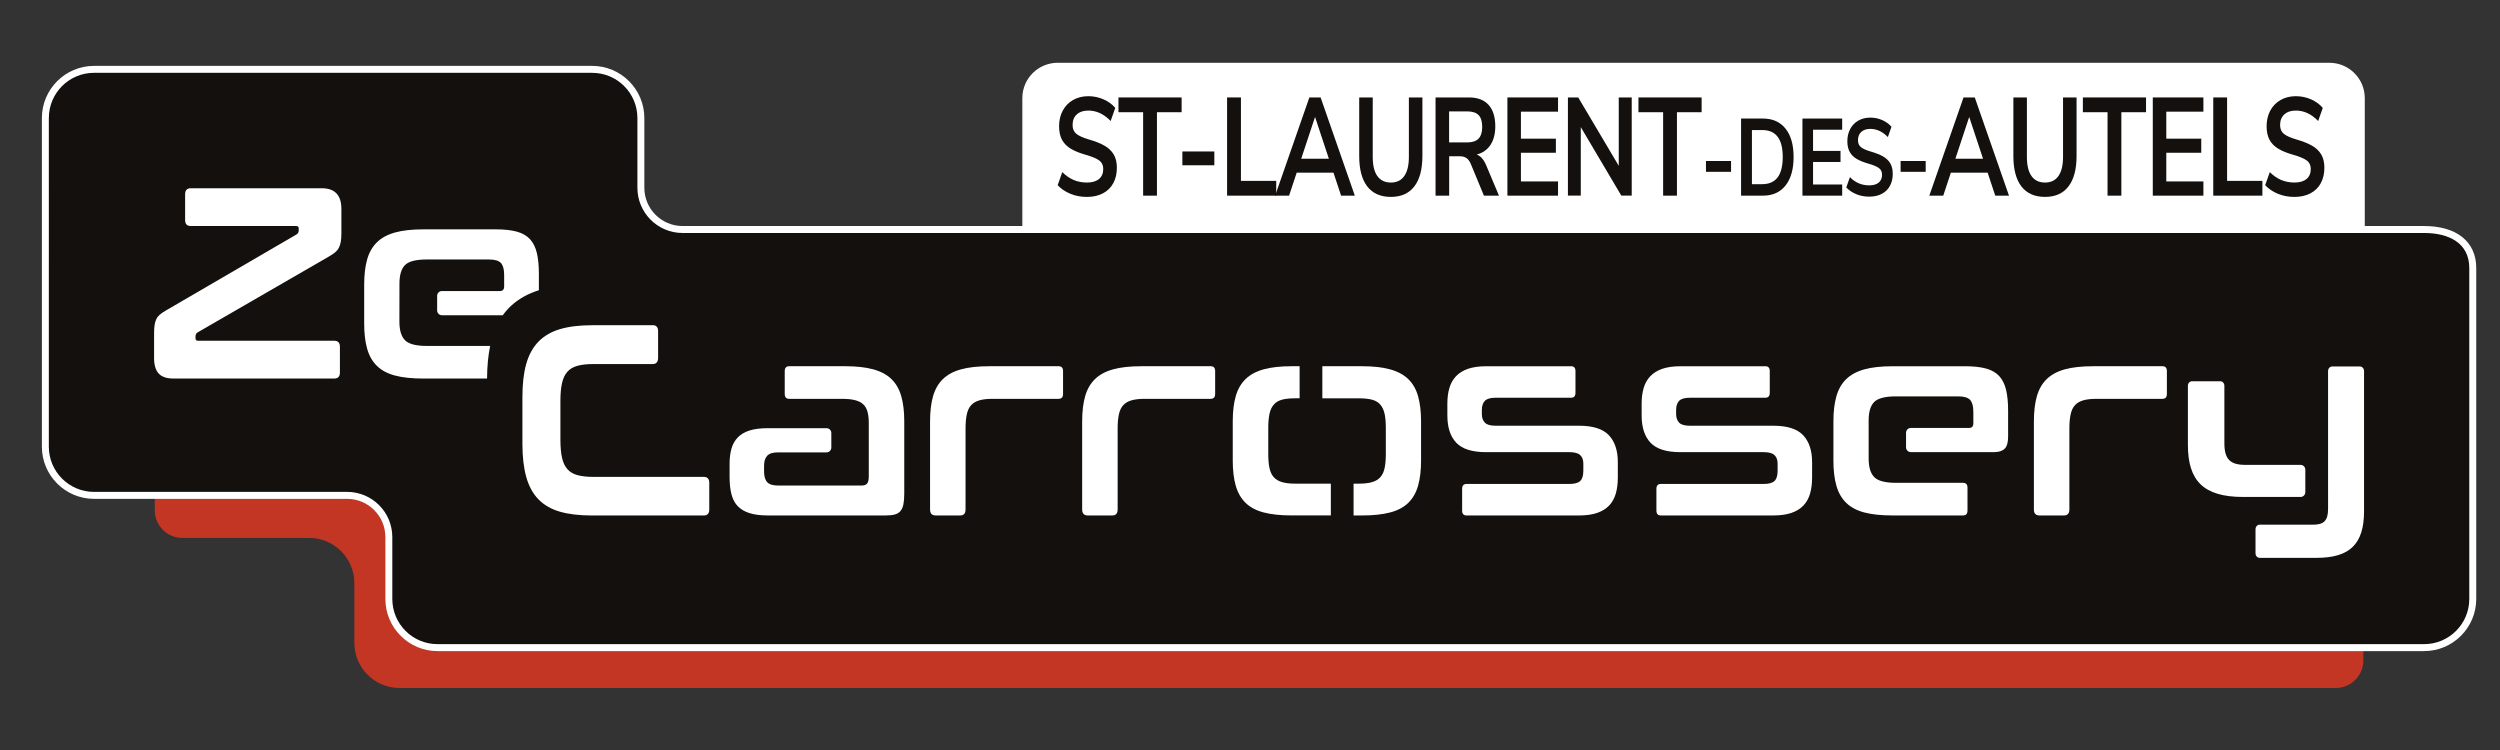 <?xml version="1.0" encoding="UTF-8"?>
<svg xmlns="http://www.w3.org/2000/svg" xmlns:xlink="http://www.w3.org/1999/xlink" viewBox="0 0 1257.6 377.28">
  <rect x="0" y="0" width="1257.6" height="377.28" fill="#333333" stroke="none"/>
  <defs>
    <style>
      .cls-1 {
        stroke: #fff;
        stroke-miterlimit: 10;
        stroke-width: .73px;
      }

      .cls-1, .cls-2 {
        fill: #fff;
      }

      .cls-3 {
        fill: #c33623;
      }

      .cls-4 {
        fill: #13100d;
      }
    </style>
    <symbol id="SAINT-SAUVEUR-DE-LANDEMONT" viewBox="0 0 746.13 85.67">
      <g>
        <path class="cls-1" d="M88.61.36h639.75c9.61,0,17.41,7.8,17.41,17.41v67.37H71.2V17.77c0-9.61,7.8-17.41,17.41-17.41Z"/>
        <g>
          <path class="cls-4" d="M95.08,65.92c-2.55-1.03-4.71-2.48-6.47-4.34l2.32-6.59c1.83,1.82,3.77,3.15,5.8,3.99,2.03.84,4.23,1.26,6.61,1.26,2.62,0,4.65-.6,6.07-1.79,1.42-1.19,2.13-2.86,2.13-5.01,0-1.87-.66-3.29-1.97-4.27-1.31-.98-3.5-1.91-6.55-2.8-3.17-.89-5.74-1.91-7.71-3.08-1.98-1.17-3.47-2.66-4.48-4.48s-1.51-4.13-1.51-6.94.61-5.49,1.83-7.78c1.22-2.29,2.95-4.07,5.18-5.36,2.23-1.28,4.8-1.93,7.71-1.93,2.66,0,5.2.53,7.61,1.58,2.41,1.05,4.39,2.49,5.93,4.31l-2.32,6.59c-3.38-3.5-7.12-5.25-11.22-5.25-2.45,0-4.38.64-5.8,1.93-1.42,1.29-2.13,3.07-2.13,5.36,0,1.92.63,3.39,1.89,4.41,1.26,1.03,3.4,1.99,6.42,2.87,3.2.93,5.8,1.97,7.79,3.12,2,1.15,3.52,2.6,4.59,4.38,1.06,1.78,1.59,4.02,1.59,6.73,0,2.94-.6,5.52-1.81,7.74-1.21,2.22-2.95,3.92-5.23,5.11-2.28,1.19-4.97,1.79-8.06,1.79-2.91,0-5.65-.51-8.2-1.54Z"/>
          <path class="cls-4" d="M131.6,66.83V24.86h-12.41v-7.43h31.77v7.43h-12.41v41.97h-6.96Z"/>
          <path class="cls-4" d="M151.34,51.55v-6.94h16.08v6.94h-16.08Z"/>
          <path class="cls-4" d="M173.84,66.83V17.43h6.96v41.97h17.75v7.43h-24.71Z"/>
          <path class="cls-4" d="M231.18,66.83l-3.83-11.56h-18.5l-3.83,11.56h-7.01l17.21-49.39h5.66l17.21,49.39h-6.91ZM211.12,48.26h13.92l-6.96-21.02-6.96,21.02Z"/>
          <path class="cls-4" d="M244.35,62.2c-2.7-3.5-4.05-8.62-4.05-15.34v-29.43h6.8v29.92c0,4.25.77,7.46,2.32,9.63,1.55,2.17,3.81,3.26,6.8,3.26s5.2-1.1,6.74-3.29c1.55-2.19,2.32-5.39,2.32-9.6v-29.92h6.8v29.43c0,6.68-1.35,11.78-4.05,15.31-2.7,3.53-6.64,5.29-11.81,5.29s-9.17-1.75-11.87-5.25Z"/>
          <path class="cls-4" d="M310.59,66.83h-7.55l-6.53-15.76c-.61-1.49-1.37-2.54-2.27-3.15-.9-.61-2.03-.91-3.4-.91h-5.29v19.83h-6.85V17.43h16.83c4.32,0,7.6,1.25,9.85,3.75,2.25,2.5,3.37,6.11,3.37,10.82,0,3.78-.82,6.9-2.45,9.35-1.64,2.45-3.95,4.05-6.93,4.8,2.01.7,3.63,2.55,4.85,5.53l6.37,15.13ZM300.34,38.14c1.22-1.28,1.83-3.26,1.83-5.92s-.61-4.68-1.83-5.92c-1.22-1.24-3.15-1.86-5.77-1.86h-9.06v15.62h9.06c2.62,0,4.55-.64,5.77-1.93Z"/>
          <path class="cls-4" d="M314.85,66.83V17.43h25.46v7.15h-18.67v13.59h17.59v7.08h-17.59v14.43h18.67v7.15h-25.46Z"/>
          <path class="cls-4" d="M370.85,17.43h6.53v49.39h-5.23l-20.39-34.47v34.47h-6.47V17.43h5.18l20.39,34.4V17.43Z"/>
          <path class="cls-4" d="M393.18,66.83V24.86h-12.41v-7.43h31.77v7.43h-12.41v41.97h-6.96Z"/>
          <path class="cls-4" d="M414.73,54.84v-5.44h12.62v5.44h-12.62Z"/>
          <path class="cls-4" d="M432.39,28.05h11.01c4.88,0,8.67,1.7,11.37,5.09,2.7,3.39,4.04,8.15,4.04,14.27s-1.35,10.89-4.04,14.3c-2.7,3.41-6.49,5.12-11.37,5.12h-11.01V28.05ZM443.06,61.05c6.86,0,10.29-4.55,10.29-13.64s-3.43-13.58-10.29-13.58h-5.21v27.23h5.21Z"/>
          <path class="cls-4" d="M463.26,66.83V28.05h19.99v5.61h-14.65v10.67h13.81v5.56h-13.81v11.33h14.65v5.61h-19.99Z"/>
          <path class="cls-4" d="M490.4,66.11c-2-.81-3.7-1.94-5.08-3.41l1.82-5.17c1.44,1.43,2.96,2.48,4.55,3.13,1.59.66,3.32.99,5.19.99,2.06,0,3.65-.47,4.76-1.4,1.12-.94,1.67-2.25,1.67-3.93,0-1.47-.52-2.58-1.55-3.35-1.03-.77-2.75-1.5-5.15-2.2-2.48-.7-4.5-1.5-6.06-2.42-1.55-.92-2.72-2.09-3.51-3.52-.79-1.43-1.19-3.25-1.19-5.44s.48-4.31,1.44-6.1c.96-1.8,2.31-3.2,4.07-4.21,1.75-1.01,3.77-1.51,6.06-1.51,2.09,0,4.08.41,5.97,1.24,1.89.83,3.44,1.95,4.66,3.38l-1.82,5.17c-2.65-2.75-5.59-4.12-8.81-4.12-1.92,0-3.44.5-4.55,1.51-1.12,1.01-1.67,2.41-1.67,4.21,0,1.5.49,2.66,1.48,3.46.99.81,2.67,1.56,5.04,2.25,2.51.73,4.55,1.55,6.12,2.45,1.57.9,2.77,2.04,3.6,3.44.83,1.39,1.25,3.15,1.25,5.28,0,2.31-.47,4.34-1.42,6.08-.95,1.74-2.31,3.08-4.11,4.01-1.79.94-3.9,1.4-6.33,1.4-2.29,0-4.43-.4-6.44-1.21Z"/>
          <path class="cls-4" d="M512.64,54.84v-5.44h12.62v5.44h-12.62Z"/>
          <path class="cls-4" d="M560.25,66.83l-3.83-11.56h-18.5l-3.83,11.56h-7.01l17.21-49.39h5.66l17.21,49.39h-6.91ZM540.19,48.26h13.92l-6.96-21.02-6.96,21.02Z"/>
          <path class="cls-4" d="M573.42,62.2c-2.7-3.5-4.05-8.62-4.05-15.34v-29.43h6.8v29.92c0,4.25.77,7.46,2.32,9.63,1.55,2.17,3.81,3.26,6.8,3.26s5.2-1.1,6.74-3.29c1.55-2.19,2.32-5.39,2.32-9.6v-29.92h6.8v29.43c0,6.68-1.35,11.78-4.05,15.31-2.7,3.53-6.64,5.29-11.81,5.29s-9.17-1.75-11.87-5.25Z"/>
          <path class="cls-4" d="M616.74,66.83V24.86h-12.41v-7.43h31.77v7.43h-12.41v41.97h-6.96Z"/>
          <path class="cls-4" d="M639.5,66.83V17.43h25.46v7.15h-18.67v13.59h17.59v7.08h-17.59v14.43h18.67v7.15h-25.46Z"/>
          <path class="cls-4" d="M669.92,66.83V17.43h6.96v41.97h17.75v7.43h-24.71Z"/>
          <path class="cls-4" d="M702.51,65.92c-2.55-1.03-4.71-2.48-6.47-4.34l2.32-6.59c1.83,1.82,3.77,3.15,5.8,3.99,2.03.84,4.23,1.26,6.61,1.26,2.62,0,4.65-.6,6.07-1.79,1.42-1.19,2.13-2.86,2.13-5.01,0-1.87-.66-3.29-1.97-4.27-1.31-.98-3.5-1.91-6.55-2.8-3.17-.89-5.74-1.91-7.71-3.08-1.98-1.17-3.47-2.66-4.48-4.48s-1.51-4.13-1.51-6.94.61-5.49,1.83-7.78c1.22-2.29,2.95-4.07,5.18-5.36,2.23-1.28,4.8-1.93,7.71-1.93,2.66,0,5.2.53,7.61,1.58,2.41,1.05,4.39,2.49,5.93,4.31l-2.32,6.59c-3.38-3.5-7.12-5.25-11.22-5.25-2.45,0-4.38.64-5.8,1.93-1.42,1.29-2.13,3.07-2.13,5.36,0,1.92.63,3.39,1.89,4.41,1.26,1.03,3.4,1.99,6.42,2.87,3.2.93,5.8,1.97,7.79,3.12,2,1.15,3.52,2.6,4.59,4.38,1.06,1.78,1.59,4.02,1.59,6.73,0,2.94-.6,5.52-1.81,7.74-1.21,2.22-2.95,3.92-5.23,5.11-2.28,1.19-4.97,1.79-8.06,1.79-2.91,0-5.65-.51-8.2-1.54Z"/>
        </g>
      </g>
    </symbol>
  </defs>
  <g id="SAINT-SAUVEUR-DE-LANDEMONT-2" data-name="SAINT-SAUVEUR-DE-LANDEMONT">
    <use width="746.13" height="85.67" transform="translate(443.44 31.59)" xlink:href="#SAINT-SAUVEUR-DE-LANDEMONT"/>
  </g>
  <g id="logos">
    <g>
      <path class="cls-3" d="M178.26,293.33v30.01c0,12.56,10.18,22.75,22.75,22.75h973.98c7.66,0,13.87-6.21,13.87-13.87v-111.49H77.86v35.99c0,7.66,6.21,13.87,13.87,13.87h63.78c12.56,0,22.74,10.18,22.74,22.74Z"/>
      <g>
        <path class="cls-4" d="M220.09,325.77c-13.5,0-24.49-10.98-24.49-24.49v-31.11c0-11.57-9.42-20.99-20.99-20.99H47.31c-13.5,0-24.49-10.98-24.49-24.49V59.37c0-13.5,10.98-24.49,24.49-24.49h250.59c13.5,0,24.49,10.98,24.49,24.49v35.08c0,11.57,9.42,20.99,20.99,20.99h876.03c15.33,0,24.49,7.25,24.49,19.4v166.44c0,13.5-10.98,24.49-24.49,24.49H220.09Z"/>
        <path class="cls-2" d="M297.9,36.64c12.56,0,22.74,10.18,22.74,22.74v35.08c0,12.56,10.18,22.74,22.74,22.74h876.03c12.56,0,22.74,5.09,22.74,17.65v166.44c0,12.56-10.18,22.74-22.74,22.74H220.09c-12.56,0-22.74-10.18-22.74-22.74v-31.11c0-12.56-10.18-22.74-22.74-22.74H47.31c-12.56,0-22.74-10.18-22.74-22.74V59.37c0-12.56,10.18-22.74,22.74-22.74h250.59M297.9,33.14H47.31c-14.47,0-26.24,11.77-26.24,26.24v165.32c0,14.47,11.77,26.24,26.24,26.24h127.31c10.61,0,19.24,8.63,19.24,19.24v31.11c0,14.47,11.77,26.24,26.24,26.24h999.31c14.47,0,26.24-11.77,26.24-26.24v-166.44c0-13.24-9.81-21.15-26.24-21.15H343.37c-10.61,0-19.24-8.63-19.24-19.24v-35.08c0-14.47-11.77-26.24-26.24-26.24h0Z"/>
      </g>
      <g>
        <path class="cls-2" d="M1159.67,247.6c0,1.32-1.07,2.39-2.39,2.39h-28.85c-20.22,0-27.83-8.34-27.83-26.26v-29.68c0-1.25.93-2.27,2.07-2.27h14.21c1.14,0,2.07,1.01,2.07,2.27v28.86c0,8.2,3,10.94,10.61,10.94h27.72c1.32,0,2.39,1.07,2.39,2.39v11.35ZM1171.11,233.86v-47.22c0-1.26.94-2.29,2.09-2.29h13.92c1.15,0,2.09,1.02,2.09,2.29v70.46c0,16.55-7.11,23.52-23.96,23.52h-28.57c-1.14,0-2.07-1.01-2.07-2.27v-12.15c0-1.25.93-2.27,2.07-2.27h26.94c5.12,0,7.49-1.78,7.49-7.93v-6.02"/>
        <path class="cls-2" d="M161.87,94.7c6.57,0,9.86,3.47,9.86,10.39v12.44c0,1.64-.11,3.03-.31,4.17-.21,1.14-.54,2.14-1,3.01-.46.87-1.08,1.62-1.87,2.26-.79.64-1.81,1.32-3.06,2.05l-66.02,38.15c-.75.46-1.12,1.14-1.12,2.05v.96c0,.82.42,1.23,1.25,1.23h68.52c1.91,0,2.87,1,2.87,3.01v12.99c0,2.01-.96,3.01-2.87,3.01h-80.75c-3.5,0-6.01-.84-7.55-2.53-1.54-1.69-2.31-4.26-2.31-7.73v-12.44c0-1.64.08-3.03.25-4.17.17-1.14.46-2.14.87-3.01.41-.86,1-1.62,1.75-2.26.75-.64,1.75-1.32,3-2.05l65.77-38.29c.75-.46,1.12-1.14,1.12-2.05v-.96c0-.82-.42-1.23-1.25-1.23h-53.03c-1.91,0-2.87-1-2.87-3.01v-12.99c0-2,.96-3.01,2.87-3.01h65.88Z"/>
        <path class="cls-2" d="M328.3,163.57c1.83,0,2.75,1,2.75,3.01v13.4c0,2.1-.92,3.15-2.75,3.15h-29.8c-3.25,0-5.93.3-8.05.89-2.12.59-3.81,1.6-5.05,3.01-1.25,1.41-2.14,3.31-2.68,5.68-.54,2.37-.81,5.38-.81,9.03v19.42c0,3.65.27,6.68.81,9.09.54,2.42,1.44,4.33,2.68,5.74,1.25,1.41,2.93,2.42,5.05,3.01,2.12.59,4.8.89,8.05.89h55.54c1.83,0,2.75,1,2.75,3.01v13.4c0,2.01-.92,3.01-2.75,3.01h-56.29c-6.32,0-11.69-.64-16.1-1.91-4.41-1.28-8.01-3.35-10.8-6.22-2.79-2.87-4.83-6.61-6.12-11.21-1.29-4.6-1.94-10.19-1.94-16.75v-23.52c0-6.57.64-12.12,1.94-16.68,1.29-4.56,3.33-8.27,6.12-11.15,2.79-2.87,6.38-4.97,10.8-6.29,4.41-1.32,9.78-1.98,16.1-1.98h30.55Z"/>
        <path class="cls-2" d="M437.03,215.4v-2.6c0-2.19-.21-4.06-.62-5.61-.42-1.55-1.12-2.8-2.12-3.76-1-.96-2.37-1.66-4.12-2.12-1.75-.46-3.99-.68-6.74-.68h-26.43c-1.5,0-2.25-.82-2.25-2.46v-11.49c0-1.64.75-2.46,2.25-2.46h28.18c5.57,0,10.28.52,14.1,1.57,3.83,1.05,6.88,2.69,9.17,4.92,2.29,2.24,3.93,5.11,4.93,8.61,1,3.51,1.5,7.73,1.5,12.65v36.38c0,2.19-.15,3.99-.44,5.4-.29,1.41-.79,2.53-1.5,3.35-.71.82-1.64,1.39-2.81,1.71-1.17.32-2.66.48-4.49.48h-59.41c-3.66,0-6.72-.39-9.17-1.16-2.46-.77-4.43-1.94-5.93-3.49-1.5-1.55-2.56-3.56-3.18-6.02-.62-2.46-.94-5.38-.94-8.75v-6.56c0-2.82.31-5.35.94-7.59.62-2.23,1.68-4.12,3.18-5.68,1.5-1.55,3.47-2.71,5.93-3.49,2.45-.77,5.51-1.16,9.17-1.16h29.54c1.34,0,2.42,1.08,2.42,2.42v7.33c0,1.34-1.08,2.42-2.42,2.42h-24.42c-2.58,0-4.39.57-5.43,1.71-1.04,1.14-1.56,2.8-1.56,4.99v2.87c0,2.46.52,4.26,1.56,5.4,1.04,1.14,2.85,1.71,5.43,1.71h42.06c1.33,0,2.27-.34,2.81-1.03.54-.68.81-1.89.81-3.62v-12.04"/>
        <path class="cls-2" d="M532.51,184.22c1.5,0,2.25.82,2.25,2.46v11.49c0,1.64-.75,2.46-2.25,2.46h-33.2c-2.66,0-4.87.25-6.62.75-1.75.5-3.14,1.32-4.18,2.46-1.04,1.14-1.77,2.69-2.18,4.65-.42,1.96-.62,4.36-.62,7.18v40.62c0,2.01-.92,3.01-2.75,3.01h-12.23c-1.91,0-2.87-1-2.87-3.01v-44.31c0-4.92.5-9.14,1.5-12.65,1-3.51,2.64-6.38,4.93-8.61,2.29-2.23,5.32-3.87,9.11-4.92,3.79-1.05,8.51-1.57,14.17-1.57h34.95Z"/>
        <path class="cls-2" d="M609.02,184.22c1.5,0,2.25.82,2.25,2.46v11.49c0,1.64-.75,2.46-2.25,2.46h-33.2c-2.66,0-4.87.25-6.62.75-1.75.5-3.14,1.32-4.18,2.46-1.04,1.14-1.77,2.69-2.18,4.65-.42,1.96-.62,4.36-.62,7.18v40.62c0,2.01-.92,3.01-2.75,3.01h-12.23c-1.91,0-2.87-1-2.87-3.01v-44.31c0-4.92.5-9.14,1.5-12.65,1-3.51,2.64-6.38,4.93-8.61,2.29-2.23,5.32-3.87,9.11-4.92,3.79-1.05,8.51-1.57,14.17-1.57h34.95Z"/>
        <path class="cls-2" d="M790.28,184.22c1.5,0,2.25.82,2.25,2.46v10.94c0,1.64-.75,2.46-2.25,2.46h-37.98c-2.58,0-4.37.53-5.37,1.57-1,1.05-1.5,2.58-1.5,4.58v2.05c0,1.82.5,3.26,1.5,4.31,1,1.05,2.79,1.57,5.37,1.57h42.06c6.99,0,11.98,1.6,14.98,4.79,3,3.19,4.49,7.71,4.49,13.54v7.66c0,3.01-.33,5.7-1,8.07-.67,2.37-1.77,4.38-3.31,6.02-1.54,1.64-3.56,2.9-6.05,3.76-2.5.87-5.58,1.3-9.24,1.3h-56.47c-1.5,0-2.25-.82-2.25-2.46v-10.94c0-1.64.75-2.46,2.25-2.46h51.73c2.58,0,4.39-.5,5.43-1.5,1.04-1,1.56-2.69,1.56-5.06v-3.69c0-1.82-.52-3.24-1.56-4.24-1.04-1-2.85-1.5-5.43-1.5h-41.94c-6.99,0-11.98-1.57-14.98-4.72-3-3.15-4.49-7.73-4.49-13.74v-6.02c0-2.83.33-5.4,1-7.73.67-2.33,1.77-4.31,3.31-5.95,1.54-1.64,3.56-2.89,6.05-3.76,2.5-.86,5.57-1.3,9.24-1.3h42.6Z"/>
        <path class="cls-2" d="M888.01,184.22c1.5,0,2.25.82,2.25,2.46v10.94c0,1.64-.75,2.46-2.25,2.46h-37.98c-2.58,0-4.37.53-5.37,1.57-1,1.05-1.5,2.58-1.5,4.58v2.05c0,1.82.5,3.26,1.5,4.31,1,1.05,2.79,1.57,5.37,1.57h42.06c6.99,0,11.98,1.6,14.98,4.79,3,3.19,4.49,7.71,4.49,13.54v7.66c0,3.01-.33,5.7-1,8.07-.67,2.37-1.77,4.38-3.31,6.02-1.54,1.64-3.56,2.9-6.05,3.76-2.5.87-5.58,1.3-9.24,1.3h-56.47c-1.5,0-2.25-.82-2.25-2.46v-10.94c0-1.64.75-2.46,2.25-2.46h51.73c2.58,0,4.39-.5,5.43-1.5,1.04-1,1.56-2.69,1.56-5.06v-3.69c0-1.82-.52-3.24-1.56-4.24-1.04-1-2.85-1.5-5.43-1.5h-41.94c-6.99,0-11.98-1.57-14.98-4.72-3-3.15-4.49-7.73-4.49-13.74v-6.02c0-2.83.33-5.4,1-7.73.67-2.33,1.77-4.31,3.31-5.95,1.54-1.64,3.56-2.89,6.05-3.76,2.5-.86,5.57-1.3,9.24-1.3h42.6Z"/>
        <path class="cls-2" d="M940.01,227.43v3.28c0,4.29.94,7.38,2.81,9.3,1.87,1.91,5.51,2.87,10.92,2.87h33.74c1.5,0,2.25.82,2.25,2.46v11.49c0,1.64-.75,2.46-2.25,2.46h-35.49c-5.66,0-10.38-.5-14.17-1.5-3.79-1-6.82-2.62-9.11-4.85-2.29-2.23-3.93-5.1-4.93-8.61-1-3.51-1.5-7.73-1.5-12.65v-19.69c0-4.92.5-9.14,1.5-12.65,1-3.51,2.64-6.38,4.93-8.61,2.29-2.23,5.32-3.87,9.11-4.92,3.79-1.05,8.51-1.57,14.17-1.57h36.57c4.24,0,7.76.39,10.55,1.16,2.79.78,4.99,2.05,6.62,3.83,1.62,1.78,2.76,4.1,3.43,6.97.67,2.87,1,6.36,1,10.46v12.99c0,2.92-.58,4.95-1.75,6.09-1.17,1.14-2.96,1.71-5.37,1.71h-41.8c-1.34,0-2.42-1.08-2.42-2.42v-7.34c0-1.34,1.08-2.42,2.42-2.42h29.31c1.41,0,2.12-.77,2.12-2.33v-5.74c0-2.82-.54-4.83-1.62-6.02-1.08-1.18-3.08-1.78-5.99-1.78h-31.33c-5.41,0-9.05.94-10.92,2.8-1.87,1.87-2.81,4.99-2.81,9.37v3.69"/>
        <path class="cls-2" d="M1087.78,184.22c1.5,0,2.25.82,2.25,2.46v11.49c0,1.64-.75,2.46-2.25,2.46h-33.2c-2.66,0-4.87.25-6.62.75-1.75.5-3.14,1.32-4.18,2.46-1.04,1.14-1.77,2.69-2.18,4.65-.42,1.96-.62,4.36-.62,7.18v40.62c0,2.01-.92,3.01-2.75,3.01h-12.23c-1.91,0-2.87-1-2.87-3.01v-44.31c0-4.92.5-9.14,1.5-12.65,1-3.51,2.64-6.38,4.93-8.61,2.29-2.23,5.32-3.87,9.11-4.92,3.79-1.05,8.51-1.57,14.17-1.57h34.95Z"/>
        <path class="cls-2" d="M200.94,146.39v-3.69c0-4.38.94-7.5,2.81-9.37,1.87-1.87,5.51-2.8,10.92-2.8h31.33c2.91,0,4.91.59,5.99,1.78,1.08,1.19,1.62,3.19,1.62,6.02v5.74c0,1.55-.71,2.33-2.12,2.33h-29.18c-1.33,0-2.41,1.08-2.41,2.41v7.36c0,1.33,1.08,2.41,2.41,2.41h30.62c1.26-1.77,2.69-3.38,4.27-4.84,3.69-3.39,8.31-5.97,13.88-7.76v-8.19c0-4.1-.33-7.59-1-10.46-.67-2.87-1.81-5.2-3.43-6.97-1.62-1.78-3.83-3.05-6.62-3.83-2.79-.77-6.3-1.16-10.55-1.16h-36.57c-5.66,0-10.38.52-14.17,1.57-3.79,1.05-6.82,2.69-9.11,4.92-2.29,2.24-3.93,5.11-4.93,8.61-1,3.51-1.5,7.73-1.5,12.65v19.69c0,4.92.5,9.14,1.5,12.65,1,3.51,2.64,6.38,4.93,8.61,2.29,2.24,5.32,3.85,9.11,4.85,3.79,1,8.51,1.5,14.17,1.5h32.1c.04-6.13.56-11.6,1.56-16.41h-31.92c-5.41,0-9.05-.96-10.92-2.87-1.87-1.91-2.81-5.01-2.81-9.3v-3.28"/>
        <g>
          <path class="cls-2" d="M713.36,199.33c-1-3.51-2.64-6.38-4.93-8.61-2.29-2.23-5.35-3.87-9.17-4.92-3.83-1.05-8.53-1.57-14.1-1.57h-19.97v16.14h18.22c2.75,0,4.99.23,6.74.68,1.75.46,3.14,1.28,4.18,2.46,1.04,1.19,1.77,2.74,2.18,4.65.41,1.91.62,4.29.62,7.11v12.99c0,2.92-.21,5.33-.62,7.25-.42,1.91-1.14,3.44-2.18,4.58-1.04,1.14-2.43,1.96-4.18,2.46-1.75.5-3.99.75-6.74.75h-2.51v16h4.25c5.57,0,10.28-.5,14.1-1.5,3.83-1,6.88-2.62,9.17-4.85,2.29-2.23,3.93-5.1,4.93-8.62,1-3.51,1.5-7.73,1.5-12.65v-19.69c0-4.92-.5-9.14-1.5-12.65Z"/>
          <path class="cls-2" d="M669.48,243.29h-17.9c-2.66,0-4.87-.25-6.61-.75-1.75-.5-3.14-1.32-4.18-2.46-1.04-1.14-1.77-2.67-2.18-4.58-.42-1.91-.62-4.33-.62-7.25v-12.99c0-2.82.21-5.2.62-7.11.41-1.91,1.14-3.46,2.18-4.65,1.04-1.18,2.43-2,4.18-2.46,1.75-.46,3.95-.68,6.61-.68h2.18v-16.14h-3.93c-5.66,0-10.38.52-14.17,1.57-3.79,1.05-6.82,2.69-9.11,4.92-2.29,2.24-3.93,5.11-4.93,8.61-1,3.51-1.5,7.73-1.5,12.65v19.69c0,4.92.5,9.14,1.5,12.65,1,3.51,2.64,6.38,4.93,8.62,2.29,2.24,5.32,3.85,9.11,4.85,3.79,1,8.51,1.5,14.17,1.5h19.64v-16Z"/>
        </g>
      </g>
    </g>
  </g>
</svg>